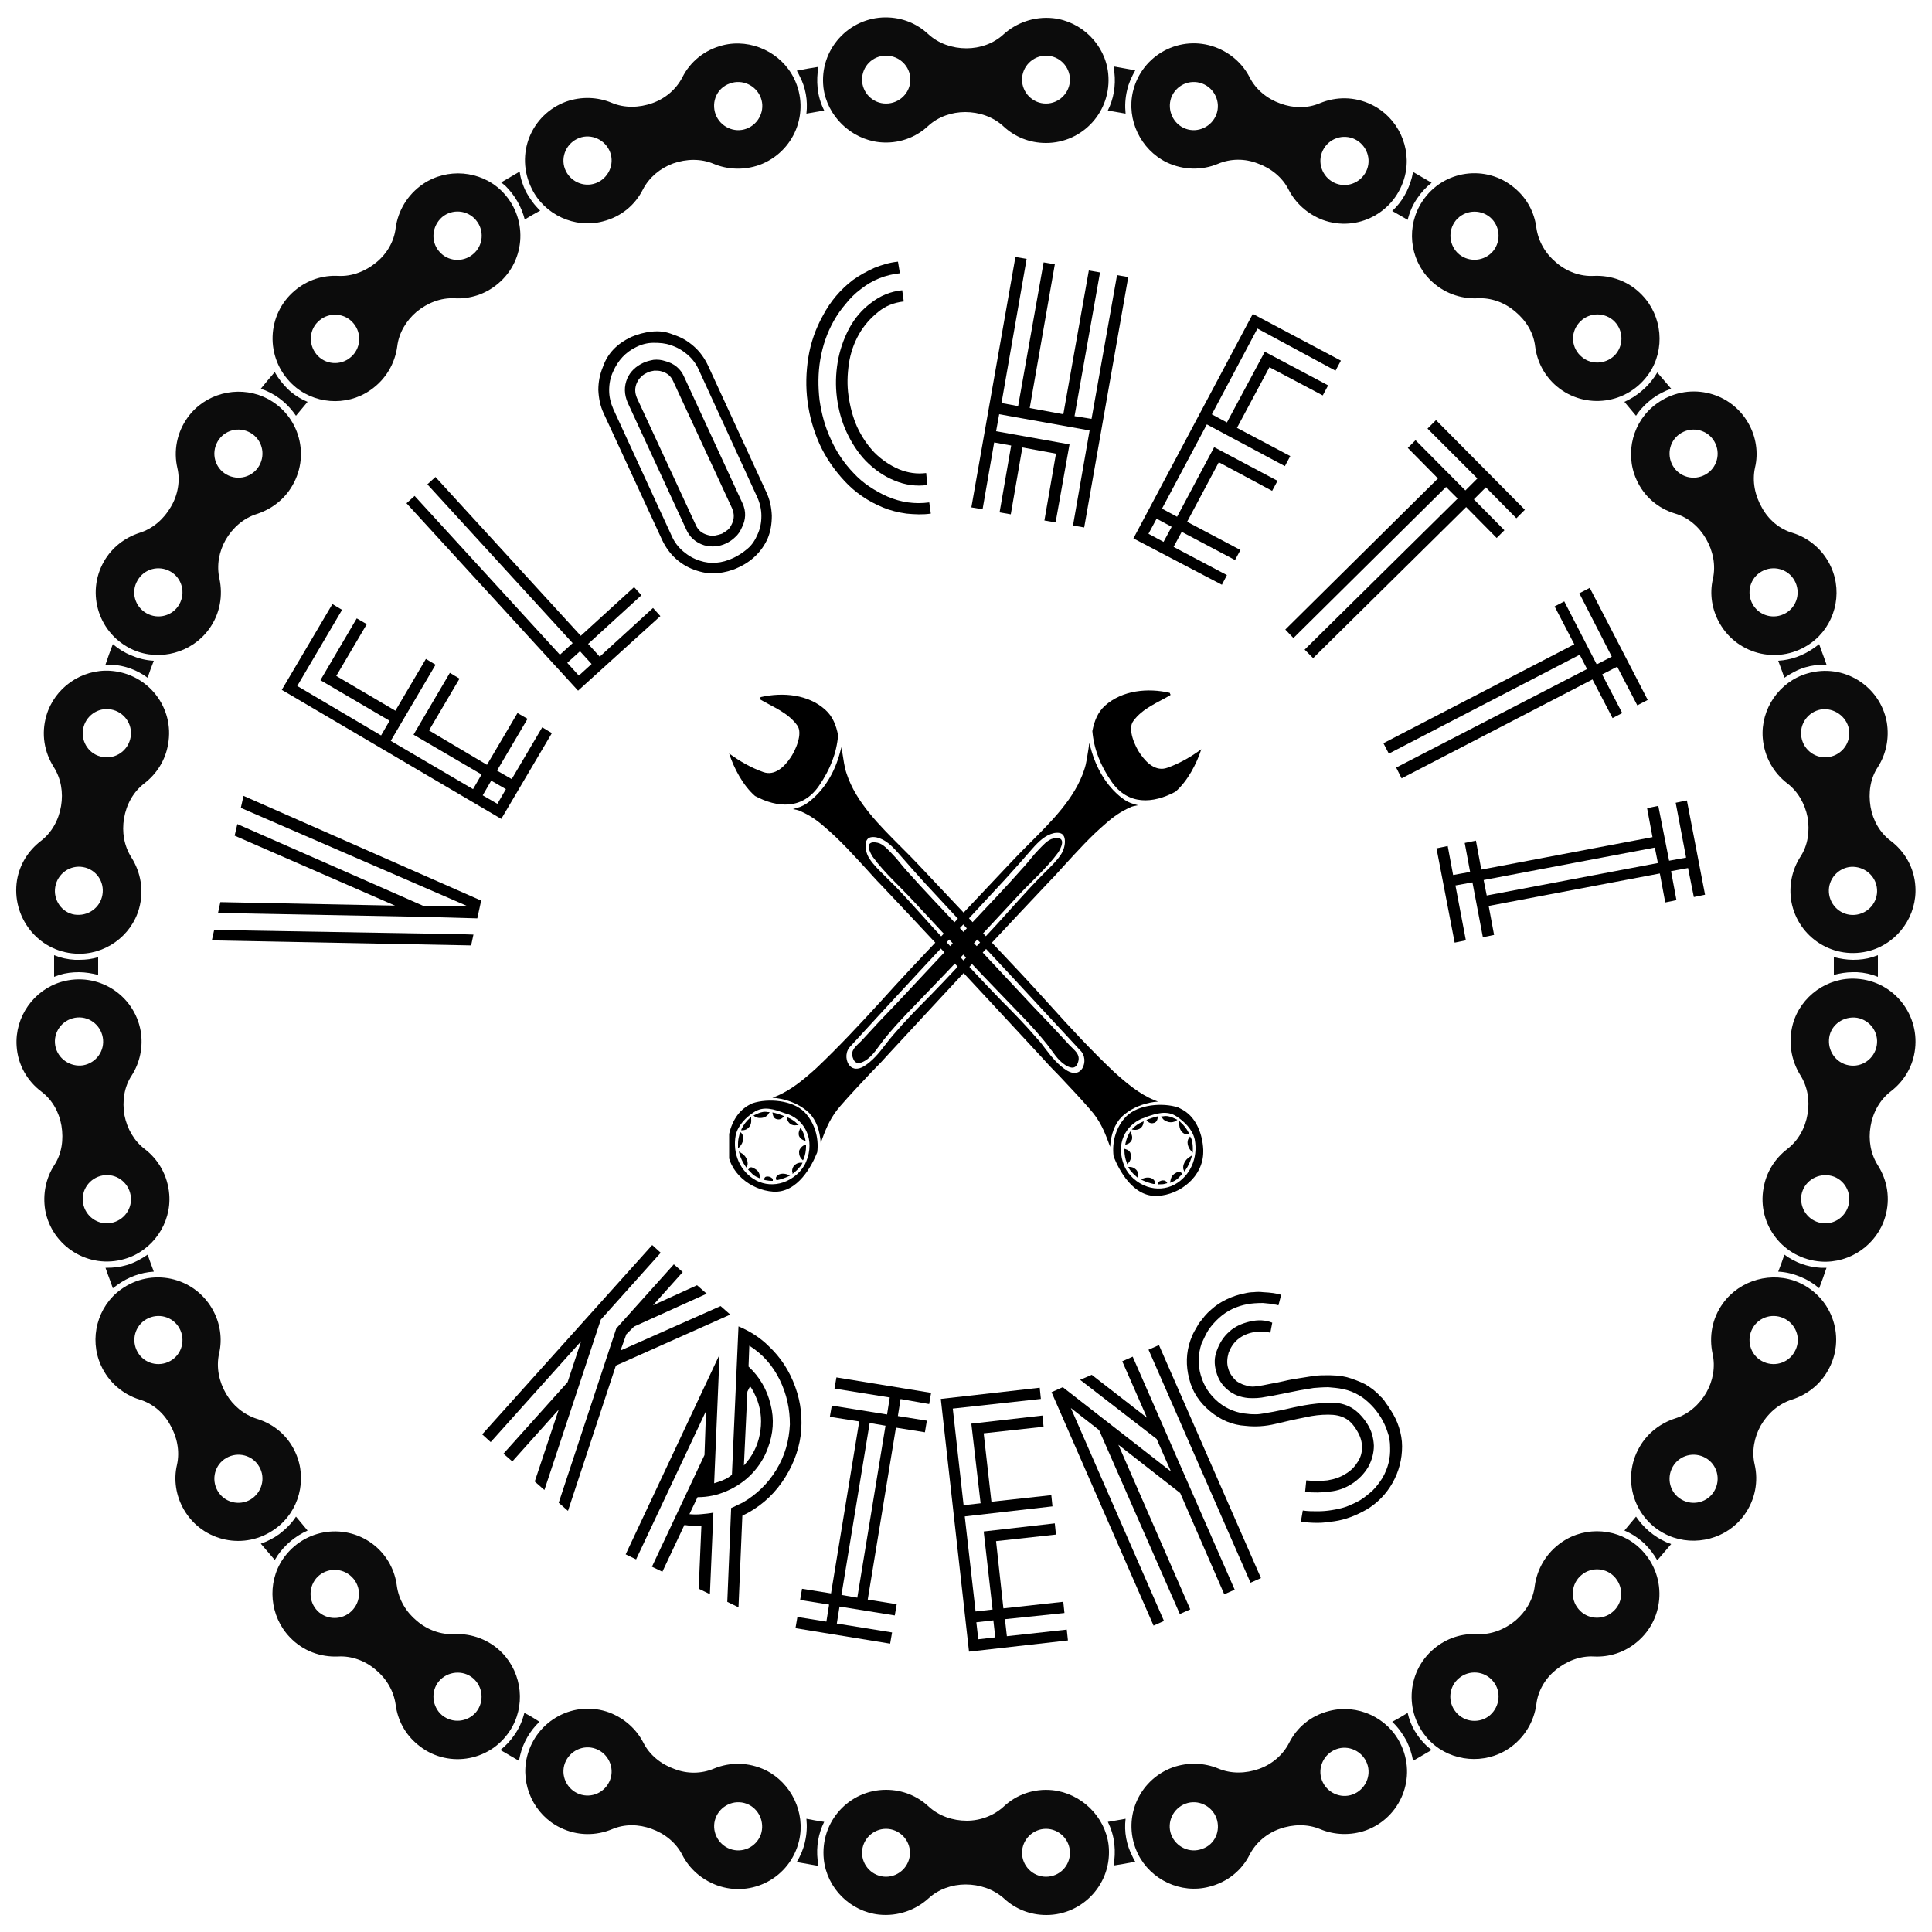 <?xml version="1.0" encoding="utf-8"?>
<!-- Generator: Adobe Illustrator 29.8.3, SVG Export Plug-In . SVG Version: 9.03 Build 0)  -->
<svg version="1.0" id="Ebene_1" xmlns="http://www.w3.org/2000/svg" xmlns:xlink="http://www.w3.org/1999/xlink" x="0px" y="0px"
	 viewBox="0 0 500 500" style="enable-background:new 0 0 500 500;" xml:space="preserve">
<style type="text/css">
	.st0{clip-path:url(#SVGID_00000030460584537485436480000009779214500002377130_);}
	.st1{clip-path:url(#SVGID_00000152253557649408869070000017484002271462610560_);}
	.st2{clip-path:url(#SVGID_00000025440869998496575280000004572195687806454920_);}
	.st3{clip-path:url(#SVGID_00000134941508158139516810000001303232459572577929_);}
	.st4{clip-path:url(#SVGID_00000118356329799050224500000013644823307050337450_);}
	.st5{clip-path:url(#SVGID_00000174562653411343104580000016544267295051841201_);}
	.st6{fill:#0C0C0C;}
	.st7{clip-path:url(#SVGID_00000001639595267302344380000001346618453596927886_);}
	.st8{clip-path:url(#SVGID_00000069390392668027811550000003433186577220113303_);}
</style>
<g>
	<path d="M298.8,306.1l-0.2-0.1L298.8,306.1l0.1-0.2l0-0.1c-0.5-1.1-1.9-1.3-3.1-0.8l-0.6,0.2l0.6,0.3c0.9,0.4,1.8,0.7,2.7,0.9
		l0.3,0L298.8,306.1C298.8,306.2,298.8,306.1,298.8,306.1"/>
	<path d="M307.3,293.6l0.5,0l-0.2-0.5c-0.5-1-1.2-1.9-2-2.6l-0.4-0.4l0,0.6C305.1,292.1,305.8,293.5,307.3,293.6"/>
	<path d="M308.2,297.8l0.5,0.5l0-0.7c0-0.2,0-0.3,0-0.5c0-0.7-0.1-1.4-0.3-2.1c0-0.2-0.1-0.3-0.2-0.5l-0.2-0.4l-0.3,0.4
		C307,295.4,307.4,296.9,308.2,297.8"/>
	<path d="M303.9,303.8c-0.7,0.5-0.9,1.2-1,1.8l-0.1,0.5l0.5-0.2c0.8-0.3,1.5-0.8,2-1.4c0.1-0.1,0.3-0.3,0.4-0.4l0.3-0.3l-0.2-0.2
		c0,0,0,0-0.1-0.1c0,0,0,0-0.1-0.1c0-0.1-0.1-0.1-0.3-0.2C304.9,303.1,303.9,303.8,303.9,303.8"/>
	<path d="M301.3,305.5c-0.5-0.1-1.1,0.1-1.5,0.4l-0.1,0.1v0.5h0.3c0.6,0,1.1,0,1.7-0.2l0.4-0.1l-0.2-0.3
		C301.8,305.7,301.6,305.6,301.3,305.5"/>
	<path d="M292.8,295.2c0.2-0.3,0.2-0.6,0.2-0.9c0-0.4-0.2-0.8-0.3-1.1l-0.2-0.4l-0.2,0.4c-0.5,0.8-0.8,1.7-1,2.6l-0.1,0.5l0.5-0.2
		C292.1,296,292.5,295.7,292.8,295.2"/>
	<path d="M291.3,297.4l-0.3-0.1l0,0.3c0,0,0,0,0,0.1c0,1.1,0.2,2.2,0.6,3.2l0.1,0.4l0.3-0.3c0.5-0.5,0.7-1.1,0.7-1.8
		c0-0.2,0-0.4-0.1-0.6C292.5,298,292,297.6,291.3,297.4"/>
	<path d="M294.6,304.2c0-0.6-0.2-1.2-0.7-1.6c-0.4-0.4-1-0.6-1.5-0.6l-0.4,0l0.2,0.4c0.1,0.2,0.3,0.5,0.5,0.7c0.4,0.5,0.9,1,1.5,1.5
		l0.4,0.3l0-0.5C294.6,304.3,294.6,304.3,294.6,304.2"/>
	<path d="M306.3,302.7l0.2,0.5l0.3-0.4c0.7-1,1.2-2.1,1.5-3.1l0.2-0.7l-0.6,0.4C306.8,300,305.9,301.6,306.3,302.7"/>
	<path d="M279.9,272.2c1.2,1.6,0.8,3.7-0.1,4.7c-0.9,1-2.2,1-3.6,0.2c-2.3-1.4-4-3.5-5.6-5.6c-0.7-0.9-1.3-1.8-2.1-2.6
		c-2.9-3.4-6-6.6-9.1-9.7l-0.2-0.2c-5.1-5.2-10.1-10.7-15-16c-1.8-1.9-3.6-3.9-5.3-5.8c-0.9-1-1.9-2.1-2.8-3.1
		c-2-2.2-4.1-4.5-6.3-6.6c-0.3-0.3-0.5-0.5-0.8-0.8c-1.4-1.4-2.9-2.8-4-4.5c-0.6-0.9-1-2.2-1-3.3c0-0.6,0.1-1.2,0.4-1.6
		c0.4-0.6,1.2-0.8,2.4-0.6c2.3,0.5,4,2.2,5.6,4l0.7,0.8c2.1,2.4,4.2,4.8,6.4,7.2c7.1,7.7,14.4,15.5,21.4,23
		C267.1,258.4,273.5,265.3,279.9,272.2L279.9,272.2C279.9,272.2,279.9,272.2,279.9,272.2z M209.5,207.4c-1,0.8-2.1,1.4-3.3,1.7
		l-1,0.3l1,0.2c0.4,0.1,0.8,0.2,1.1,0.4c2.1,0.9,4.2,2.3,6.2,4.1c3.9,3.3,7.4,7.2,10.8,10.9c1.2,1.3,2.4,2.7,3.7,4
		c5,5.3,10.1,10.7,15.5,16.5c8.3,8.9,17.1,18.4,25.8,27.8c1.6,1.8,3.3,3.6,5,5.3c2.6,2.8,5.3,5.6,7.8,8.5c2.5,2.8,3.7,5.6,4.8,8.6
		l0.4,1.1l0.1-1.1c0.4-3.2,1.6-5.7,3.6-7.3c2.1-1.7,4.8-2.8,7.6-3.2l1.1-0.1l-1-0.4c-3.9-1.6-7.3-4.5-10.4-7.3
		c-5.8-5.5-11.3-11.4-16.5-17.2c-2.5-2.8-5.1-5.6-7.7-8.4c-8.8-9.3-17.5-18.6-26.3-27.9c-1.4-1.5-2.8-2.9-4.4-4.5
		c-5.8-5.8-11.9-11.8-14.3-19.2c-0.6-1.7-0.8-3.7-1.1-5.4l-0.2-1.5l-0.4,1.4C216,200,213.3,204.4,209.5,207.4"/>
	<g>
		<defs>
			<rect id="SVGID_1_" x="288" y="285" width="23.4" height="24.9"/>
		</defs>
		<clipPath id="SVGID_00000147180569174801964620000001051969268550408599_">
			<use xlink:href="#SVGID_1_"  style="overflow:visible;"/>
		</clipPath>
		<g style="clip-path:url(#SVGID_00000147180569174801964620000001051969268550408599_);">
			<path d="M304.6,289c1.8,1.2,4,3.2,4.6,5.9c0.9,4.8-1.2,9.5-5.3,11.7c-2.1,1.1-4.6,1.3-7,0.5c-2.6-0.9-4.9-2.9-5.9-5.3
				c-0.6-1.4-0.9-2.8-0.9-4.2c0-1.2,0.2-2.4,0.7-3.5c0.9-2.1,2.6-3.7,4.7-4.6c0.3-0.1,0.7-0.2,1-0.4
				C299.2,288.2,302,287.2,304.6,289z M288.2,299.3L288.2,299.3c1.3,3.3,5,10.6,11.4,10.2c5.8-0.3,11.8-5,11.8-11.4
				c0-0.2,0-0.4,0-0.6c-0.2-4.1-1.8-7.7-4.3-9.6c-0.6-0.5-1.4-0.9-2.2-1.3c-4-1.3-10.3-0.8-13.4,2.3
				C288.9,291.5,287.7,295.4,288.2,299.3"/>
		</g>
	</g>
	<path d="M276.8,270.5c-3.1-3.4-6.2-6.7-9.4-10c-6.3-6.7-12.5-13.4-18.8-20.1c-4.6-5-9.4-9.9-13.9-15c-1.3-1.4-2.4-3-3.8-4.4
		c-1-1-2.3-2.6-3.8-2.9c-3.9-0.8-1.7,3-1.2,3.7c3,4.1,7.1,7.7,10.5,11.4c4.9,5.3,9.8,10.5,14.7,15.8c4.5,4.8,9.1,9.5,13.6,14.2
		c2.2,2.3,4.3,4.6,6.3,7.1c1.5,1.9,2.7,4.1,4.8,5.4c1.5,0.9,2.7,0.9,3.2-0.8C279.7,272.8,278,271.8,276.8,270.5"/>
	<path d="M295.9,290.7l0.1-0.5l-0.5,0.2c-0.9,0.4-1.6,0.9-2.2,1.5l-0.4,0.4l0.6,0.1C294.8,292.5,295.7,291.8,295.9,290.7"/>
	<g>
		<defs>
			<rect id="SVGID_00000067237167191030862460000012195533999730618242_" x="188.7" y="179" width="29.2" height="29.6"/>
		</defs>
		<clipPath id="SVGID_00000026852316797863371460000006554297880463058312_">
			<use xlink:href="#SVGID_00000067237167191030862460000012195533999730618242_"  style="overflow:visible;"/>
		</clipPath>
		<g style="clip-path:url(#SVGID_00000026852316797863371460000006554297880463058312_);">
			<path d="M196.9,180.4C196.9,180.4,196.9,180.4,196.9,180.4c-0.1,0.1-0.1,0.1-0.1,0.2c0,0.1-0.1,0.1-0.1,0.2c0,0,0,0,0,0.1
				c0,0,0,0,0,0.1c3.4,2,7.2,3.4,9.6,6.7c1.6,2.1-0.5,6.7-1.8,8.5c-1.5,2.2-4,4.7-7,3.6c-3.1-1.1-6.1-2.8-8.8-4.8
				c1.2,3.7,3.5,8.2,6.7,11c5.8,3.1,12.3,3.6,16.6-2.7c2.8-4.1,4.5-8.3,4.9-13c-0.5-2.6-1.4-4.9-3.3-6.6
				C209.2,179.7,202.6,179.1,196.9,180.4"/>
		</g>
	</g>
	<path d="M302.5,290.4c0.7,0.1,1.3,0,1.8-0.3l0.4-0.3l-0.4-0.2c-0.6-0.3-1.3-0.6-1.9-0.7c-0.4-0.1-0.9-0.1-1.4,0l-0.5,0l0.3,0.4
		C301,289.8,301.7,290.2,302.5,290.4"/>
	<path d="M296.7,289.9l0.3,0.3c0.5,0.5,1.1,0.6,1.7,0.4c0.6-0.2,0.8-0.7,0.9-1.2l0.1-0.5l-0.5,0.1c-0.7,0.2-1.4,0.4-2.2,0.7
		L296.7,289.9"/>
	<g>
		<defs>
			<rect id="SVGID_00000034084234776329607300000009295678196054304162_" x="188.7" y="177.9" width="122.7" height="130.9"/>
		</defs>
		<clipPath id="SVGID_00000160873829007202144130000016430034870338497695_">
			<use xlink:href="#SVGID_00000034084234776329607300000009295678196054304162_"  style="overflow:visible;"/>
		</clipPath>
		<g style="clip-path:url(#SVGID_00000160873829007202144130000016430034870338497695_);">
			<g transform="matrix(1, 0, 0, 1, 148, 141)">
				<g>
					<defs>
						<rect id="SVGID_00000072256197131555546250000012439957720670709136_" x="40.3" y="36.4" width="123.1" height="132.4"/>
					</defs>
					<clipPath id="SVGID_00000093144036770168931700000007343553233439385274_">
						<use xlink:href="#SVGID_00000072256197131555546250000012439957720670709136_"  style="overflow:visible;"/>
					</clipPath>
					<g style="clip-path:url(#SVGID_00000093144036770168931700000007343553233439385274_);">
						<path d="M52.9,164.1l0.2-0.1L52.9,164.1l-0.1-0.2l0-0.1c0.4-1.1,1.9-1.3,3.1-0.8l0.6,0.2l-0.6,0.3c-0.9,0.4-1.8,0.7-2.7,0.9
							l-0.3,0L52.9,164.1C52.9,164.1,52.9,164,52.9,164.1"/>
						<path d="M44.3,151.5l-0.5,0l0.2-0.5c0.5-1,1.2-1.9,2-2.6l0.4-0.4l0,0.6C46.6,150,45.8,151.4,44.3,151.5"/>
						<path d="M43.5,155.7l-0.5,0.5l0-0.7c0-0.2,0-0.3,0-0.5c0-0.7,0.1-1.4,0.3-2.1c0-0.2,0.1-0.3,0.2-0.5l0.2-0.4l0.3,0.4
							C44.7,153.3,44.3,154.8,43.5,155.7"/>
						<path d="M47.7,161.7c0.7,0.5,0.9,1.2,1,1.8l0.1,0.5l-0.5-0.2c-0.8-0.3-1.5-0.8-2-1.4c-0.1-0.1-0.3-0.3-0.4-0.4l-0.3-0.3
							l0.2-0.2c0,0,0,0,0.1-0.1c0,0,0,0,0.1-0.1c0-0.1,0.1-0.1,0.3-0.2C46.7,161,47.7,161.7,47.7,161.7"/>
						<path d="M50.4,163.5c0.5-0.1,1.1,0.1,1.5,0.5l0.1,0.1v0.5h-0.3c-0.6,0-1.1-0.1-1.7-0.2l-0.4-0.1l0.2-0.3
							C49.9,163.7,50.1,163.5,50.4,163.5"/>
						<path d="M58.9,153.2c-0.2-0.3-0.2-0.6-0.2-0.9c0-0.4,0.2-0.8,0.3-1.1l0.2-0.4l0.2,0.4c0.5,0.8,0.8,1.7,1,2.6l0.1,0.5l-0.5-0.2
							C59.5,153.9,59.1,153.6,58.9,153.2"/>
						<path d="M60.3,155.3l0.3-0.1v0.4c0,0,0,0,0,0.1c0,1.1-0.2,2.2-0.6,3.2l-0.2,0.4l-0.3-0.3c-0.5-0.5-0.7-1.1-0.7-1.8
							c0-0.2,0-0.4,0.1-0.6C59.2,156,59.7,155.5,60.3,155.3"/>
						<path d="M57,162.1c0-0.6,0.2-1.2,0.7-1.6c0.4-0.4,1-0.6,1.5-0.6l0.5,0l-0.2,0.4c-0.1,0.2-0.3,0.5-0.5,0.7
							c-0.4,0.5-0.9,1-1.5,1.5l-0.4,0.3l0-0.5C57.1,162.3,57,162.2,57,162.1"/>
						<path d="M45.4,160.7l-0.2,0.5l-0.3-0.4c-0.7-1-1.2-2.1-1.5-3.1l-0.2-0.7l0.6,0.4C44.9,157.9,45.8,159.5,45.4,160.7"/>
						<path d="M71.8,130.1c-1.2,1.6-0.8,3.7,0.1,4.7c0.9,1,2.2,1,3.6,0.2c2.3-1.4,4-3.5,5.6-5.6c0.7-0.9,1.3-1.7,2.1-2.6
							c2.9-3.4,6-6.6,9.1-9.7l0.2-0.2c5.1-5.2,10.1-10.7,15-16c1.8-1.9,3.6-3.9,5.3-5.8c0.9-1,1.9-2.1,2.8-3.1
							c2-2.2,4.1-4.5,6.2-6.6c0.3-0.3,0.5-0.5,0.8-0.8c1.4-1.4,2.9-2.8,4-4.5c0.6-0.9,1-2.2,1-3.3c0-0.6-0.1-1.2-0.4-1.6
							c-0.4-0.6-1.2-0.8-2.4-0.6c-2.3,0.5-4,2.2-5.6,4l-0.7,0.8c-2.1,2.4-4.2,4.8-6.4,7.2c-7.1,7.7-14.4,15.5-21.4,23
							C84.5,116.3,78.1,123.2,71.8,130.1L71.8,130.1C71.8,130.1,71.8,130.1,71.8,130.1z M142.2,65.4c1,0.8,2.1,1.4,3.3,1.7l1,0.3
							l-1,0.2c-0.4,0.1-0.8,0.2-1.1,0.4c-2.1,0.9-4.2,2.3-6.2,4.1c-3.9,3.3-7.4,7.2-10.8,10.9c-1.2,1.3-2.4,2.7-3.7,4
							c-5,5.3-10.1,10.7-15.5,16.5c-8.3,8.9-17.1,18.4-25.8,27.8c-1.6,1.8-3.3,3.6-5,5.3c-2.6,2.8-5.3,5.6-7.8,8.5
							c-2.5,2.8-3.7,5.6-4.8,8.6l-0.4,1.1l-0.1-1.1c-0.4-3.2-1.6-5.7-3.6-7.3c-2.1-1.7-4.8-2.8-7.7-3.2l-1.1-0.1l1-0.4
							c3.9-1.6,7.3-4.5,10.4-7.3c5.8-5.5,11.3-11.4,16.6-17.2c2.5-2.8,5.1-5.6,7.7-8.4c8.8-9.3,17.5-18.6,26.3-27.9
							c1.4-1.5,2.8-2.9,4.4-4.5c5.8-5.8,11.9-11.8,14.3-19.2c0.6-1.7,0.8-3.7,1.1-5.4l0.2-1.5l0.4,1.4
							C135.7,57.9,138.4,62.4,142.2,65.4"/>
						<g>
							<defs>
								<rect id="SVGID_00000109726537571933346290000006333249344945025980_" x="40.7" y="142.4" width="22.9" height="25.4"/>
							</defs>
							<clipPath id="SVGID_00000021111394399253109020000010809009179700771484_">
								<use xlink:href="#SVGID_00000109726537571933346290000006333249344945025980_"  style="overflow:visible;"/>
							</clipPath>
							<g style="clip-path:url(#SVGID_00000021111394399253109020000010809009179700771484_);">
								<path d="M47,146.9c-1.8,1.2-4,3.2-4.6,5.9c-0.9,4.8,1.2,9.5,5.3,11.7c2.1,1.1,4.6,1.3,7,0.5c2.6-0.9,4.9-2.9,5.9-5.3
									c0.6-1.4,0.9-2.8,0.9-4.2c0-1.2-0.2-2.4-0.7-3.5c-0.9-2.1-2.5-3.7-4.7-4.6c-0.3-0.1-0.7-0.2-1-0.3
									C52.4,146.1,49.6,145.1,47,146.9z M63.5,157.2L63.5,157.2c-1.3,3.3-5,10.6-11.4,10.2c-5.8-0.4-11.8-5-11.8-11.4
									c0-0.2,0-0.4,0-0.6c0.2-4.1,1.8-7.7,4.3-9.6c0.6-0.5,1.3-0.9,2.2-1.3c4-1.3,10.3-0.8,13.4,2.3
									C62.7,149.4,64,153.3,63.5,157.2"/>
							</g>
						</g>
						<path d="M74.9,128.4c3.1-3.4,6.2-6.7,9.4-10c6.3-6.7,12.5-13.4,18.8-20.1c4.7-5,9.4-9.9,13.9-15c1.3-1.4,2.4-3,3.8-4.4
							c1-1,2.3-2.6,3.8-2.9c3.9-0.8,1.7,3,1.2,3.7c-3,4.1-7.1,7.6-10.5,11.3c-4.9,5.3-9.8,10.5-14.7,15.8
							c-4.5,4.8-9.1,9.5-13.6,14.2c-2.2,2.3-4.3,4.6-6.3,7.1c-1.5,1.9-2.7,4.1-4.8,5.4c-1.5,0.9-2.7,0.9-3.2-0.8
							C72,130.8,73.6,129.7,74.9,128.4"/>
						<path d="M55.7,148.6l-0.1-0.5l0.5,0.2c0.9,0.4,1.6,0.9,2.2,1.5l0.4,0.4l-0.6,0C56.9,150.4,56,149.7,55.7,148.6"/>
						<g>
							<defs>
								<rect id="SVGID_00000059286371450703842390000006088359143967100315_" x="133.8" y="36.9" width="29.2" height="30.7"/>
							</defs>
							<clipPath id="SVGID_00000035498453360827520080000014133876490271473329_">
								<use xlink:href="#SVGID_00000059286371450703842390000006088359143967100315_"  style="overflow:visible;"/>
							</clipPath>
							<g style="clip-path:url(#SVGID_00000035498453360827520080000014133876490271473329_);">
								<path d="M154.7,38.3C154.7,38.3,154.7,38.3,154.7,38.3c0.1,0.1,0.1,0.1,0.1,0.2c0,0.1,0.1,0.1,0.1,0.2c0,0,0,0,0,0.1
									c0,0,0,0,0,0.1c-3.4,2-7.2,3.4-9.6,6.7c-1.6,2.1,0.5,6.7,1.8,8.5c1.5,2.2,4,4.7,7,3.6c3.1-1.1,6.1-2.8,8.8-4.8
									c-1.2,3.7-3.5,8.2-6.7,11c-5.8,3.1-12.3,3.6-16.6-2.7c-2.8-4.1-4.5-8.3-4.9-13c0.5-2.6,1.4-4.9,3.3-6.6
									C142.5,37.6,149.1,37,154.7,38.3"/>
							</g>
						</g>
						<path d="M49.2,148.3c-0.7,0.1-1.3,0-1.8-0.3l-0.4-0.3l0.4-0.2c0.6-0.3,1.3-0.6,1.9-0.7c0.4-0.1,0.9-0.1,1.4,0l0.5,0l-0.3,0.4
							C50.7,147.7,50,148.2,49.2,148.3"/>
						<path d="M54.9,147.9l-0.3,0.3c-0.5,0.5-1.1,0.6-1.7,0.4c-0.6-0.2-0.8-0.7-0.9-1.2l-0.1-0.5l0.5,0.1c0.7,0.2,1.4,0.4,2.2,0.7
							L54.9,147.9"/>
					</g>
				</g>
			</g>
		</g>
	</g>
	<g>
		<g transform="translate(104.125, 189.973)">
			<g>
				<path d="M-48.7,50.7l64.1,1.1l3,0.1l-0.6,2.8l-67.1-1.3L-48.7,50.7z M-41.8,19.1l0.7-3.1l61.5,27.1l-1,4.6l-6.9-0.2l-7.5-0.2
					l-52.7-1l0.6-2.8l45.2,0.9l-41.5-18.1l0.7-3L5.5,44.5L17,44.6L-41.8,19.1z"/>
			</g>
		</g>
	</g>
	<g>
		<g transform="translate(110.425, 163.132)">
			<g>
				<path d="M-33.5,14.4l21.7,12.8l2.2-3.8l-17.9-10.5l9.4-16l2.6,1.5l-7.9,13.4l15.3,9l7.9-13.4l2.5,1.5L-9.3,28.6L12,41.1l2.2-3.8
					L-3.4,27l9.4-16l2.5,1.5L0.6,25.9l15,8.9l7.9-13.4l2.6,1.5l-7.9,13.4l3.8,2.2l7.9-13.4l2.5,1.5L19.3,48.8l-56.8-33.4l13.1-22.2
					l2.5,1.5L-33.5,14.4z M20.5,41.1l-3.8-2.2l-2.2,3.8l3.8,2.2L20.5,41.1z"/>
			</g>
		</g>
	</g>
	<g>
		<g transform="translate(123.202, 141.842)">
			<g>
				<path d="M29,24.8l3,3.3l13.8-12.6l1.9,2.1L26.4,36.9L-18-11.6l2.1-1.9l37.6,41.1l3.3-3l-37.6-41.1l2.1-1.9l37.6,41.1l13.8-12.6
					l1.9,2.1L29,24.8z M26.9,26.7l-3.3,3l3,3.3l3.3-3L26.9,26.7z"/>
			</g>
		</g>
	</g>
	<g>
		<g transform="translate(141.048, 125.419)">
			<g>
				<path d="M33.2-38.8c2,0.6,3.7,1.6,5.3,3c1.6,1.4,2.8,3.1,3.7,5L57.3,2c0.9,1.9,1.3,3.9,1.4,6c0,2.1-0.3,4.1-1.1,6
					c-1.5,3.3-4.1,5.9-7.7,7.5c-1.7,0.8-3.4,1.2-5.1,1.4c-1.8,0.2-3.5,0-5.4-0.6c-2-0.6-3.8-1.6-5.4-3c-1.6-1.4-2.8-3.1-3.7-5
					L15.2-18.4c-0.9-1.9-1.3-3.9-1.4-6.1c0-2.1,0.4-4.1,1.2-6c1.2-3.5,3.7-6,7.3-7.7c1.6-0.7,3.4-1.2,5.3-1.4
					C29.6-39.8,31.4-39.6,33.2-38.8z M39.8-29.7c-0.7-1.6-1.7-2.9-3-4c-1.3-1.1-2.7-1.9-4.3-2.4c-1.4-0.5-2.8-0.6-4.4-0.6
					c-1.6,0-3.1,0.4-4.5,1.1c-2.7,1.3-4.7,3.4-6,6.4c-0.7,1.5-1,3.1-1,4.8c0,1.7,0.4,3.3,1.1,4.9l15.1,32.8c0.7,1.6,1.7,2.9,3,4
					c1.3,1.1,2.7,1.9,4.3,2.4c2.7,0.9,5.6,0.7,8.6-0.7c1.3-0.6,2.5-1.4,3.7-2.4c1.2-1,2-2.3,2.6-3.7c0.7-1.5,1-3.1,1-4.8
					c0-1.7-0.4-3.4-1.1-4.9L39.8-29.7z M31-32c2.4,0.6,4.1,2,5,4.1L51.1,4.8c1,2.1,0.9,4.3-0.2,6.4c-0.4,0.9-0.9,1.7-1.7,2.4
					c-0.7,0.7-1.5,1.2-2.3,1.6c-1.9,0.9-3.8,1-5.7,0.5c-2.2-0.7-3.8-2.1-4.7-4.2L21.4-21.2c-0.9-2.1-1-4.2-0.1-6.3
					c0.8-1.8,2.2-3.1,4.1-4c0.8-0.4,1.7-0.6,2.7-0.8C29.1-32.4,30.1-32.3,31-32z M33.2-26.7c-0.6-1.4-1.6-2.2-3-2.6
					c-0.6-0.2-1.3-0.2-1.9-0.2c-0.6,0.1-1.2,0.2-1.8,0.5c-0.6,0.3-1.2,0.6-1.6,1.1c-0.5,0.4-0.8,0.9-1.1,1.5c-0.6,1.3-0.6,2.6,0,4
					L39,10.4c0.6,1.4,1.6,2.2,3,2.6c0.6,0.2,1.3,0.3,1.9,0.2c0.6-0.1,1.3-0.3,1.9-0.5c0.5-0.3,1-0.6,1.5-1c0.5-0.4,0.8-1,1.1-1.6
					c0.6-1.3,0.6-2.6,0-4L33.2-26.7z"/>
			</g>
		</g>
	</g>
	<g>
		<g transform="translate(165.994, 114.519)">
			<g>
				<path d="M66.9-43.8c-3.7,0.4-7.1,1.7-10.1,4.1c-1.5,1.1-2.8,2.4-3.9,3.8c-1.2,1.4-2.2,2.8-3.1,4.4c-1.8,3.2-2.9,6.5-3.5,10
					c-0.6,3.5-0.6,7-0.2,10.5c0.5,3.5,1.4,6.9,2.9,10.1c1.4,3.2,3.4,6.2,5.9,8.8c1.2,1.3,2.6,2.5,4.1,3.5c1.5,1,3.1,1.9,4.7,2.6
					c3.5,1.5,7.1,2,10.8,1.5l0.4,2.9c-2.1,0.3-4.2,0.2-6.3,0c-2.1-0.3-4.2-0.8-6.1-1.6c-3.9-1.6-7.2-3.9-9.9-6.8
					c-2.7-2.9-4.9-6.1-6.5-9.6c-1.6-3.6-2.6-7.2-3.1-11c-0.5-3.8-0.4-7.6,0.2-11.4c0.6-3.8,1.9-7.5,3.8-10.9
					c1.9-3.6,4.5-6.7,7.8-9.2c1.7-1.2,3.5-2.2,5.5-3.1c2-0.8,4-1.4,6.1-1.6L66.9-43.8z M67.9-36.5c-2.6,0.3-4.8,1.2-6.6,2.7
					c-2,1.6-3.7,3.5-5,5.8c-1.3,2.3-2.2,4.9-2.6,7.6c-0.4,2.8-0.5,5.5-0.1,8.3c0.4,2.8,1.1,5.5,2.2,8c1.2,2.6,2.7,4.8,4.5,6.7
					c1.9,1.9,4,3.3,6.3,4.3c2.4,1,4.8,1.3,7.1,1L74,11c-2.9,0.4-5.8,0-8.6-1.2c-2.7-1.1-5.1-2.8-7.3-5c-2.1-2.2-3.7-4.7-5-7.5
					c-1.3-2.8-2.1-5.8-2.5-8.9c-0.4-3.1-0.3-6.2,0.2-9.2c0.5-3,1.5-5.9,2.9-8.6c1.5-2.8,3.4-5,5.7-6.7c2.4-1.9,5.1-3,8.1-3.3
					L67.9-36.5z"/>
			</g>
		</g>
	</g>
	<g>
		<g transform="translate(188.488, 111.403)">
			<g>
				<path d="M103.5-39.7L92.1,25.1l-2.9-0.5L93.5,0L70.1-4.2l-0.8,4.4l19,3.4l-3.6,20.2l-2.9-0.5l3-17.3l-8.7-1.6l-3,17.3l-2.9-0.5
					l3-17.3l-4.4-0.8l-3,17.3l-2.9-0.5l11.4-64.8l2.9,0.5L70.7-7.1L75-6.3l6.6-37.2l2.9,0.5L78-5.8l8.7,1.6l6.6-37.2l2.9,0.5
					L89.6-3.7L94-3l6.6-37.2L103.5-39.7z"/>
			</g>
		</g>
	</g>
	<g>
		<g transform="translate(215.425, 116.534)">
			<g>
				<path d="M110-31.5L98.2-9.3l3.9,2.1l9.8-18.3l16.4,8.7l-1.4,2.6l-13.8-7.3l-8.4,15.7l13.8,7.3l-1.4,2.6L96.9-6.7L85.3,15.1
					l3.9,2.1l9.6-18l16.4,8.7l-1.4,2.6L100,3.1l-8.2,15.4l13.8,7.3l-1.4,2.6l-13.8-7.3L88.3,25l13.8,7.3l-1.3,2.5L77.9,22.8
					l30.9-58.1l22.8,12.1l-1.4,2.6L110-31.5z M85.7,23.7l2.1-3.9l-3.9-2.1l-2.1,3.9L85.7,23.7z"/>
			</g>
		</g>
	</g>
	<g>
		<g transform="translate(237.237, 128.324)">
			<g>
				<path d="M132.2-17.4l2.2-2.2l23,23.2l-2.2,2.2l-7.9-8l-3.1,3.1l7.9,8l-2,2l-7.9-8L102.6,42l-2.2-2.2L140,0.7l-3-3L97.5,36.8
					l-2.1-2.2l39.5-39.1l-7.8-7.9l2-2l12.9,13l3.1-3.1L132.2-17.4z"/>
			</g>
		</g>
	</g>
	<g>
		<g transform="translate(254.729, 146.241)">
			<g>
				<path d="M154,7.3l2.7-1.4l15,29l-2.7,1.4l-5.2-10l-3.9,2l5.2,10l-2.5,1.3l-5.2-10L108,55.2l-1.4-2.8L156,26.9l-1.9-3.7
					l-49.4,25.6l-1.4-2.7l49.4-25.6l-5.1-9.8l2.5-1.3l8.4,16.3l3.9-2L154,7.3z"/>
			</g>
		</g>
	</g>
	<g>
		<g transform="translate(265.965, 168.755)">
			<g>
				<path d="M170.9,55.9l-4.4,0.8l1.4,7.5l-2.9,0.6l-1.4-7.5l-44.3,8.4l1.4,7.5l-2.9,0.6l-2.7-14.2l-4.4,0.8l2.7,14.2l-2.9,0.6
					l-4.7-24.4l2.9-0.6l1.4,7.5l4.4-0.8l-1.4-7.5l2.9-0.6l1.4,7.5l44.3-8.4l-1.4-7.5l2.9-0.6L166,54l4.4-0.8l-2.7-14.2l2.9-0.6
					l4.7,24.4l-2.9,0.6L170.9,55.9z M163.1,54.6l-0.8-4L118,59l0.8,4L163.1,54.6z"/>
			</g>
		</g>
	</g>
	<g>
		<g transform="translate(107.291, 265.313)">
			<g>
				<path d="M48.2,76.2l-14.6,44.1l-2.5-2.2l6.2-18.6l-12,13.4l-2.3-2l16.6-18.5l3.5-10.6l-23.4,26.1l-2.2-2l44-49l2.2,2L48.2,76.2z
					 M52.1,88.1l-12.4,37.6l-2.4-2.1l14.9-45.1l14.9-16.6l2.3,2l-7.7,8.6l11.4-5.2l2.5,2.2l-18.8,8.5L54.8,80l-1.5,4.2l25.9-11.5
					l2.5,2.2L52.1,88.1z"/>
			</g>
		</g>
	</g>
	<g>
		<g transform="translate(131.121, 285.363)">
			<g>
				<path d="M58.1,104.9c0.5-0.2,1-0.4,1.5-0.7c0.5-0.2,1-0.5,1.5-0.7c3.6-2.1,6.5-4.9,8.7-8.5c2.2-3.6,3.3-7.5,3.5-11.7
					c0-4-0.8-7.8-2.6-11.5c-1.8-3.7-4.4-6.7-7.9-8.9l-0.2,5.4c2.9,2.7,4.8,6,5.7,9.8c1,3.8,0.7,7.6-0.7,11.3
					c-0.9,2.5-2.3,4.7-4.1,6.6c-1.8,1.9-4,3.4-6.5,4.5c-2.5,1.1-5,1.6-7.6,1.6l-2.1,4.4c1,0.1,2.1,0.1,3.1,0
					c1.1-0.1,2.1-0.2,3.1-0.4l-0.9,21.1l-2.9-1.4l0.7-16.3c-0.7,0-1.5,0-2.2,0c-0.7,0-1.5-0.1-2.2-0.2l-5.7,12.1l-2.7-1.3l13.6-28.9
					l0.4-11.4l-18.1,38.4l-2.7-1.3l24.3-51.7l-1.4,33.3c0.9-0.3,1.7-0.5,2.5-0.9c0.8-0.3,1.5-0.8,2.1-1.3L60,57.9
					c3.1,1.3,5.7,3,7.8,5.1c3.1,2.9,5.4,6.4,6.9,10.6c1.5,4.1,1.9,8.3,1.4,12.5c-0.6,4.4-2.3,8.5-4.9,12.2c-2.6,3.7-6,6.6-10.2,8.6
					l-1,23.7l-2.9-1.4L58.1,104.9z M61.4,93.9c2.1-2.3,3.5-4.9,4.1-8c0.6-3.1,0.4-6-0.6-8.8c-0.6-1.5-1.2-2.8-1.9-3.7l-0.7,1.4
					L61.4,93.9z"/>
			</g>
		</g>
	</g>
	<g>
		<g transform="translate(160.068, 297.672)">
			<g>
				<path d="M73,64.4l-0.7,4.4l7.5,1.2L79.3,73l-7.5-1.2l-7.3,44.5l7.5,1.2l-0.5,2.9l-14.3-2.3l-0.7,4.4l14.3,2.3l-0.5,2.9l-24.5-4
					l0.5-2.9l7.5,1.2l0.7-4.4l-7.5-1.2l0.5-2.9l7.5,1.2l7.3-44.5L54.7,69l0.5-2.9l14.3,2.3l0.7-4.4l-14.3-2.3l0.5-2.9l24.5,4
					l-0.5,2.9L73,64.4z M69.1,71.3L65,70.6l-7.3,44.5l4.1,0.7L69.1,71.3z"/>
			</g>
		</g>
	</g>
	<g>
		<g transform="translate(188.078, 301.443)">
			<g>
				<path d="M58.5,63.1l2.8,25l4.4-0.5L63.3,67l18.4-2.1l0.3,2.9l-15.5,1.7l2,17.7l15.5-1.7l0.3,2.9L61.6,91l2.8,24.6l4.4-0.5
					l-2.3-20.2l18.4-2.1l0.3,2.9l-15.5,1.7l1.9,17.4l15.5-1.7l0.3,2.9L72,117.6l0.5,4.4l15.5-1.7l0.3,2.8L62.7,126l-7.3-65.4
					L81,57.7l0.3,2.9L58.5,63.1z M69.5,122.3l-0.5-4.4l-4.4,0.5l0.5,4.4L69.5,122.3z"/>
			</g>
		</g>
	</g>
	<g>
		<g transform="translate(218.737, 297.104)">
			<g>
				<path d="M71.7,55.2l2.7-1.2l26.4,60.3l-2.7,1.2L86.7,89.3l-16-12.5l18.6,42.6l-2.7,1.2L65.7,73l-7.3-5.7l24.1,55.1l-2.7,1.2
					L53.4,63.2l2.9-1.3l28,21.8l-3.7-8.4L60.8,60l3-1.3l14.3,11.1L71.7,55.2z M81.2,51l26.4,60.3l-2.7,1.2L78.5,52.2L81.2,51z"/>
			</g>
		</g>
	</g>
	<g>
		<g transform="translate(249.261, 282.413)">
			<g>
				<path d="M81.6,55.4c-0.4-0.1-0.7-0.2-1-0.2c-0.3-0.1-0.6-0.1-1-0.2l-2-0.2c-1.6,0-2.9,0.1-4,0.3c-2.7,0.5-5.2,1.6-7.3,3.5
					c-1,0.9-1.9,1.9-2.7,3c-0.4,0.6-0.7,1.2-1,1.8c-0.3,0.6-0.6,1.3-0.9,1.9c-0.9,2.7-1,5.5-0.2,8.2c0.8,2.8,2.3,5.1,4.6,7
					c2.2,1.8,4.8,2.8,7.6,3c0.7,0.1,1.4,0.1,2.1,0.1c0.7,0,1.3-0.1,1.9-0.2c1.8-0.3,3.5-0.6,5.3-1c1.7-0.4,3.5-0.8,5.2-1.1
					c2.2-0.4,4.4-0.6,6.6-0.7c2.2-0.1,4.1,0.4,5.7,1.3c1.5,0.9,2.9,2.3,4.1,4.2c1.1,1.7,1.6,3.6,1.7,5.6c0,1.9-0.5,3.8-1.5,5.6
					c-1.1,1.8-2.5,3.2-4.2,4.3c-1.7,1.1-3.6,1.8-5.7,2c-2.1,0.3-4.2,0.3-6.4,0.1l0.3-3c1.9,0.2,3.7,0.2,5.5,0
					c1.8-0.3,3.3-0.8,4.7-1.7c1.4-0.8,2.4-1.9,3.2-3.2c0.8-1.3,1.1-2.6,1-4c0-1.3-0.5-2.7-1.3-4c-0.9-1.5-1.9-2.6-3.1-3.2
					c-1.1-0.6-2.5-0.9-4.3-0.9c-1.9,0-3.9,0.2-6,0.7c-2.6,0.5-5.2,1.1-7.7,1.7c-2.5,0.6-5.1,0.8-7.7,0.5c-3.4-0.2-6.4-1.5-9.1-3.7
					c-2.8-2.3-4.7-5.1-5.5-8.5c-0.9-3.4-0.8-6.7,0.3-9.9c0.3-0.8,0.6-1.6,1-2.3c0.4-0.7,0.8-1.4,1.2-2.1c0.5-0.6,1-1.3,1.5-1.9
					c0.5-0.6,1.1-1.2,1.7-1.7c1.2-1.1,2.6-2,4.1-2.7c1.5-0.7,3-1.2,4.6-1.5c0.8-0.2,1.6-0.3,2.3-0.3c0.8-0.1,1.6-0.1,2.4,0
					c2,0.1,3.6,0.3,4.7,0.7L81.6,55.4z M79.5,62.5c-1.5-0.4-3-0.4-4.5-0.1c-1.5,0.3-2.8,0.9-3.9,1.8c-1.2,1-1.9,2.2-2.4,3.5
					c-0.4,1.4-0.5,2.8-0.1,4c0.3,1.2,1,2.2,2,3.2c0.5,0.4,1.1,0.7,1.8,1c0.6,0.2,1.3,0.4,1.9,0.5c0.7,0.1,1.4,0,2.1-0.1
					c0.7-0.1,1.8-0.3,3.2-0.6c1.1-0.2,2.3-0.4,3.5-0.7c1.2-0.3,2.4-0.5,3.7-0.7c1.3-0.2,2.5-0.4,3.8-0.6c1.3-0.2,2.7-0.2,4.2-0.2
					c0.7,0,1.5,0.1,2.2,0.1c0.8,0.1,1.5,0.2,2.3,0.4c0.8,0.2,1.6,0.5,2.4,0.8c0.8,0.3,1.5,0.6,2.3,1c0.7,0.4,1.4,0.9,2.1,1.4
					c0.6,0.5,1.3,1.1,1.8,1.7c0.6,0.5,1.1,1.1,1.5,1.8c0.5,0.6,0.9,1.3,1.3,1.9c0.9,1.4,1.6,2.8,2.1,4.4c0.5,1.6,0.8,3.2,0.8,4.9
					c0,3.3-0.8,6.5-2.5,9.5c-1.6,2.8-3.8,5.1-6.6,6.8c-2.8,1.6-5.6,2.7-8.5,3.1c-1.4,0.2-2.8,0.4-4.3,0.4c-1.4,0-2.9-0.1-4.3-0.3
					l0.5-2.9c1.3,0.2,2.6,0.2,3.8,0.2c1.3,0,2.5-0.1,3.7-0.3c1.3-0.2,2.6-0.5,3.8-0.9c1.2-0.5,2.4-1,3.6-1.7
					c1.1-0.7,2.2-1.6,3.2-2.5c1-1,1.8-2.1,2.5-3.2c1.5-2.6,2.1-5.2,2-7.9c0-1.4-0.2-2.8-0.7-4.1c-0.4-1.3-1-2.5-1.7-3.7
					c-0.7-1.1-1.5-2.2-2.5-3.2c-1-1-2-1.9-3.3-2.6c-1.2-0.7-2.5-1.2-3.9-1.5c-1.4-0.3-2.7-0.4-3.9-0.5c-1.3,0-2.6,0.1-3.8,0.2
					c-1.2,0.2-2.4,0.4-3.6,0.6c-1.2,0.2-2.3,0.5-3.5,0.7c-1.2,0.2-2.3,0.5-3.5,0.7l-1.8,0.3c-1.4,0.3-2.9,0.4-4.5,0.3
					c-2.1-0.2-3.9-0.9-5.3-2.1c-1.5-1.2-2.5-2.8-3-4.7c-0.6-2-0.5-3.9,0.2-5.6c0.7-1.9,1.7-3.5,3.2-4.8c1.4-1.3,3.2-2.1,5.3-2.6
					c2.1-0.5,4.1-0.4,5.8,0.3L79.5,62.5z"/>
			</g>
		</g>
	</g>
	<path class="st6" d="M470.8,333.4c0.7-1.8,1.3-3.5,1.9-5.3c-0.1,0-0.2,0-0.3,0c-0.4,0-0.8,0-1.2,0c-3.5-0.2-6.7-1.4-9.4-3.4
		c-0.5,1.5-1,2.9-1.6,4.4c2.1,0.1,4,0.6,5.9,1.4C467.8,331.2,469.4,332.2,470.8,333.4z"/>
	<path class="st6" d="M286.7,28.6c1.5,0.3,3,0.5,4.6,0.8c-0.2-2-0.1-4,0.4-6.1c0.4-1.8,1.2-3.5,2.1-5.1c-1.8-0.3-3.7-0.7-5.6-1
		c0.1,0.5,0.2,1,0.2,1.5C288.8,22.2,288.2,25.6,286.7,28.6z"/>
	<path class="st6" d="M364.3,56.9c0.5-2,1.3-3.9,2.5-5.6c1-1.5,2.3-2.9,3.7-4c-1.6-0.9-3.2-1.9-4.8-2.8c-0.1,0.5-0.2,0.9-0.3,1.4
		c-0.9,3.4-2.6,6.4-5.1,8.7C361.6,55.3,362.9,56.1,364.3,56.9z"/>
	<path class="st6" d="M208.7,29.4c1.5-0.3,3-0.5,4.6-0.8c-0.9-1.8-1.5-3.8-1.7-5.8c-0.2-1.9-0.1-3.7,0.2-5.5c-1.9,0.3-3.7,0.6-5.6,1
		c0.3,0.4,0.5,0.9,0.7,1.3C208.5,22.6,209.1,26,208.7,29.4z"/>
	<path class="st6" d="M135.8,56.8c1.3-0.8,2.7-1.6,4-2.3c-1.5-1.4-2.7-3.1-3.7-4.9c-0.8-1.7-1.4-3.4-1.6-5.2
		c-1.6,0.9-3.2,1.9-4.8,2.8c0.4,0.3,0.7,0.6,1.1,0.9C133.3,50.6,135,53.6,135.8,56.8z"/>
	<path class="st6" d="M29.2,166.7c-0.7,1.8-1.3,3.5-1.9,5.3c0.1,0,0.2,0,0.3,0c0.4,0,0.8,0,1.2,0c3.5,0.2,6.7,1.4,9.4,3.4
		c0.5-1.5,1-2.9,1.6-4.4c-2.1-0.1-4-0.6-5.9-1.4C32.2,168.9,30.6,167.9,29.2,166.7z"/>
	<path class="st6" d="M32.8,327.4c-1.7,0.5-3.4,0.7-5.1,0.7c-0.1,0-0.2,0-0.4,0c0.6,1.8,1.3,3.5,1.9,5.3c0.4-0.3,0.8-0.6,1.2-0.9
		c2.8-2,6-3.2,9.4-3.4c-0.5-1.4-1.1-2.9-1.6-4.4C36.6,325.8,34.8,326.8,32.8,327.4z"/>
	<path class="st6" d="M428.2,97.5c-2,2.9-4.7,5.1-7.8,6.5c1,1.2,2,2.4,3,3.6c1.1-1.7,2.6-3.2,4.3-4.5c1.5-1.1,3.1-1.9,4.8-2.5
		c-1.2-1.4-2.4-2.8-3.6-4.2C428.7,96.7,428.4,97.2,428.2,97.5z"/>
	<path class="st6" d="M467.2,172.7c1.7-0.5,3.4-0.7,5.1-0.7c0.1,0,0.2,0,0.4,0c-0.6-1.8-1.3-3.5-1.9-5.3c-0.4,0.3-0.8,0.6-1.2,0.9
		c-2.8,2-6,3.2-9.4,3.4c0.5,1.4,1.1,2.9,1.6,4.4C463.4,174.3,465.2,173.3,467.2,172.7z"/>
	<path class="st6" d="M135.7,443.3c-0.5,2-1.3,3.9-2.5,5.6c-1,1.5-2.3,2.9-3.7,4c1.6,0.9,3.2,1.9,4.8,2.8c0.1-0.5,0.2-1,0.3-1.4
		c0.8-3.4,2.6-6.4,5-8.7C138.4,444.8,137.1,444,135.7,443.3z"/>
	<path class="st6" d="M423.4,392.5c-1,1.2-2,2.4-3,3.6c1.9,0.8,3.7,2,5.2,3.4c1.3,1.3,2.4,2.7,3.3,4.3c1.2-1.4,2.4-2.8,3.6-4.2
		c-0.4-0.2-0.9-0.3-1.3-0.5C427.9,397.6,425.3,395.3,423.4,392.5z"/>
	<path class="st6" d="M364.3,443.3c-1.3,0.8-2.7,1.6-4,2.3c1.5,1.4,2.7,3.1,3.7,4.9c0.8,1.7,1.4,3.4,1.7,5.2
		c1.6-0.9,3.2-1.9,4.8-2.8c-0.4-0.3-0.7-0.6-1.1-0.9C366.7,449.5,365,446.5,364.3,443.3z"/>
	<path class="st6" d="M479.5,251.6c0.4,0,0.7,0,1.1,0c1.9,0.1,3.7,0.5,5.4,1.2c0-0.9,0-1.9,0-2.8c0-0.9,0-1.9,0-2.8
		c-0.5,0.2-0.9,0.3-1.4,0.5c-1.6,0.5-3.3,0.7-5,0.7c-1.7,0-3.4-0.3-5-0.7c0,0.8,0,1.6,0,2.3c0,0.8,0,1.6,0,2.3
		C476.1,251.9,477.8,251.6,479.5,251.6z"/>
	<path class="st6" d="M291.3,470.7c-1.5,0.3-3,0.5-4.6,0.8c0.9,1.8,1.5,3.8,1.7,5.8c0.2,1.9,0.1,3.7-0.2,5.5c1.9-0.3,3.7-0.6,5.6-1
		c-0.3-0.4-0.5-0.9-0.7-1.3C291.5,477.4,290.9,474.1,291.3,470.7z"/>
	<path class="st6" d="M213.3,471.5c-1.5-0.2-3-0.5-4.6-0.8c0.2,2,0.1,4-0.4,6.1c-0.4,1.8-1.2,3.6-2.1,5.1c1.9,0.3,3.7,0.7,5.6,1
		c-0.1-0.5-0.2-1-0.2-1.5C211.2,477.9,211.8,474.5,213.3,471.5z"/>
	<path class="st6" d="M20.5,248.4C20.5,248.4,20.5,248.4,20.5,248.4c-0.4,0-0.7,0-1.1,0c-1.9-0.1-3.7-0.5-5.4-1.2c0,0.9,0,1.9,0,2.8
		s0,1.9,0,2.8c0.5-0.2,0.9-0.3,1.4-0.5c1.6-0.5,3.3-0.7,5-0.7c1.7,0,3.4,0.3,5,0.7c0-0.8,0-1.5,0-2.3s0-1.6,0-2.3
		C23.9,248.2,22.2,248.4,20.5,248.4z"/>
	<path class="st6" d="M76.6,107.6c1-1.2,2-2.4,3-3.6c-1.9-0.8-3.7-1.9-5.2-3.4c-1.3-1.3-2.4-2.7-3.3-4.3c-1.2,1.4-2.4,2.8-3.6,4.3
		c0.4,0.2,0.9,0.3,1.3,0.5C72.1,102.5,74.7,104.8,76.6,107.6z"/>
	<path class="st6" d="M71.8,402.6c2-2.9,4.7-5.1,7.8-6.5c-1-1.2-2-2.4-3-3.6c-1.1,1.7-2.6,3.2-4.3,4.5c-1.5,1.1-3.1,1.9-4.8,2.5
		c1.2,1.4,2.4,2.8,3.6,4.2C71.3,403.4,71.6,403,71.8,402.6z"/>
	<g>
		<defs>
			<rect id="SVGID_00000093173312323387004990000005126094331499609757_" x="211.7" y="4" width="76.4" height="33.2"/>
		</defs>
		<clipPath id="SVGID_00000138540434450936027240000001985749306131170236_">
			<use xlink:href="#SVGID_00000093173312323387004990000005126094331499609757_"  style="overflow:visible;"/>
		</clipPath>
		<g style="clip-path:url(#SVGID_00000138540434450936027240000001985749306131170236_);">
			<path class="st6" d="M227.6,36.8c4.9,0.5,9.4-1.2,12.6-4.2c2.6-2.4,6.1-3.6,9.6-3.6c3.6,0,7.2,1.2,9.9,3.7
				c2.9,2.7,6.7,4.3,11,4.3c9.5,0,17.1-8.2,16.1-18c-0.8-7.5-6.9-13.5-14.3-14.3c-4.9-0.5-9.5,1.2-12.8,4.2
				c-2.6,2.4-6.1,3.6-9.6,3.6h0c-3.6,0-7.2-1.2-9.9-3.7c-2.9-2.7-6.7-4.3-11-4.3c-9.5,0-17.2,8.3-16.1,18.1
				C214,30,220.2,36,227.6,36.8z M270.7,14.4c3.4,0,6.2,2.8,6.2,6.2s-2.8,6.2-6.2,6.2s-6.2-2.8-6.2-6.2S267.3,14.4,270.7,14.4z
				 M229.3,14.4c3.5,0,6.3,2.8,6.3,6.2s-2.8,6.2-6.3,6.2c-3.4,0-6.2-2.8-6.2-6.2S225.8,14.4,229.3,14.4z"/>
		</g>
	</g>
	<path class="st6" d="M131.9,448c4.2-6.3,3.3-14.8-1.9-20.2c-3.4-3.5-8-5.1-12.4-4.9c-3.5,0.2-7-1.1-9.7-3.4
		c-2.8-2.3-4.7-5.5-5.2-9.1c-0.5-3.9-2.4-7.6-5.6-10.3c-7.3-6.1-18.4-4.7-23.9,3.4c-4.2,6.2-3.4,14.8,1.8,20.2c3.4,3.6,8,5.2,12.5,5
		c3.5-0.2,7,1.1,9.7,3.4l0,0c2.8,2.3,4.7,5.5,5.2,9.1c0.5,3.9,2.4,7.6,5.7,10.3C115.3,457.6,126.5,456.2,131.9,448z M91.4,416.5
		c-2.2,2.6-6.1,3-8.8,0.8c-2.6-2.2-3-6.1-0.8-8.8c2.2-2.6,6.1-3,8.8-0.8C93.3,409.9,93.7,413.8,91.4,416.5z M123.2,443.1
		c-2.2,2.6-6.1,3-8.8,0.8c-2.6-2.2-3-6.2-0.8-8.8c2.2-2.6,6.2-3,8.8-0.8C125,436.5,125.4,440.4,123.2,443.1z"/>
	<path class="st6" d="M198.1,458.1c-4.4-2.1-9.2-2.1-13.3-0.4c-3.3,1.4-7,1.4-10.3,0.1c-3.4-1.2-6.4-3.6-8-6.8
		c-1.8-3.5-4.9-6.3-8.8-7.8c-9-3.3-18.9,1.9-21.3,11.4c-1.8,7.3,1.8,15.1,8.6,18.4c4.5,2.2,9.3,2.1,13.4,0.4
		c3.3-1.4,6.9-1.3,10.2-0.1h0c3.4,1.2,6.4,3.6,8,6.8c1.8,3.5,4.9,6.3,8.9,7.8c9,3.3,19-1.9,21.3-11.5
		C208.5,469.1,204.8,461.4,198.1,458.1z M157.9,460.6c-1.2,3.2-4.7,4.9-8,3.7c-3.2-1.2-4.9-4.8-3.7-8c1.2-3.2,4.8-4.9,8-3.7
		C157.4,453.8,159.1,457.4,157.9,460.6z M196.9,474.8c-1.2,3.2-4.7,4.9-8,3.7c-3.2-1.2-4.9-4.8-3.7-8c1.2-3.2,4.8-4.9,8-3.7
		C196.4,468,198,471.6,196.9,474.8z"/>
	<path class="st6" d="M76.5,376c-2-4.5-5.7-7.5-10-8.8c-3.4-1.1-6.2-3.4-8-6.5c-1.8-3.1-2.6-6.8-1.8-10.4c0.9-3.8,0.3-8-1.8-11.6
		c-4.8-8.3-15.7-10.7-23.6-5c-6.1,4.4-8.3,12.7-5.2,19.6c2,4.5,5.8,7.6,10,8.9c3.4,1,6.2,3.4,7.9,6.5v0c1.8,3.1,2.6,6.8,1.8,10.4
		c-0.9,3.8-0.3,8,1.8,11.6c4.8,8.3,15.8,10.7,23.7,4.9C77.4,391.2,79.6,382.9,76.5,376z M44.1,352.2c-3,1.7-6.8,0.7-8.5-2.3
		s-0.7-6.8,2.3-8.5s6.8-0.7,8.5,2.3C48.1,346.7,47.1,350.5,44.1,352.2z M64.8,388.1c-3,1.7-6.8,0.7-8.5-2.3c-1.7-3-0.7-6.8,2.3-8.5
		c3-1.7,6.8-0.7,8.5,2.3C68.8,382.5,67.8,386.3,64.8,388.1z"/>
	<g>
		<defs>
			<rect id="SVGID_00000075156750512493508890000014246811303505511592_" x="211.7" y="462.6" width="76.4" height="33.4"/>
		</defs>
		<clipPath id="SVGID_00000163791756236030614460000015995435553571752895_">
			<use xlink:href="#SVGID_00000075156750512493508890000014246811303505511592_"  style="overflow:visible;"/>
		</clipPath>
		<g style="clip-path:url(#SVGID_00000163791756236030614460000015995435553571752895_);">
			<path class="st6" d="M272.4,463.3c-4.9-0.5-9.4,1.2-12.6,4.2c-2.6,2.4-6.1,3.7-9.6,3.7c-3.6,0-7.2-1.2-9.9-3.7
				c-2.9-2.7-6.7-4.3-11-4.3c-9.5,0-17.1,8.2-16.1,18c0.8,7.5,6.9,13.5,14.3,14.3c4.9,0.5,9.5-1.2,12.8-4.2c2.6-2.4,6.1-3.6,9.6-3.6
				h0c3.6,0,7.2,1.2,9.9,3.6c2.9,2.7,6.7,4.3,11,4.3c9.5,0,17.2-8.3,16.1-18.1C286,470.1,279.8,464.1,272.4,463.3z M229.3,485.7
				c-3.4,0-6.2-2.8-6.2-6.2s2.8-6.2,6.2-6.2c3.4,0,6.2,2.8,6.2,6.2S232.7,485.7,229.3,485.7z M270.7,485.7c-3.4,0-6.2-2.8-6.2-6.2
				s2.8-6.2,6.2-6.2s6.2,2.8,6.2,6.2S274.2,485.7,270.7,485.7z"/>
		</g>
	</g>
	<path class="st6" d="M156,57.3c4.8-1.2,8.4-4.3,10.4-8.3c1.6-3.1,4.5-5.5,7.8-6.7c3.4-1.2,7.2-1.3,10.5,0.1
		c3.6,1.5,7.8,1.7,11.8,0.3c9-3.3,13.3-13.6,9-22.4c-3.3-6.7-11.1-10.4-18.4-8.6c-4.8,1.2-8.5,4.3-10.5,8.3
		c-1.6,3.1-4.4,5.5-7.8,6.7h0c-3.4,1.2-7.2,1.3-10.5-0.1c-3.6-1.5-7.8-1.7-11.8-0.3c-9,3.3-13.3,13.6-8.9,22.5
		C140.9,55.6,148.8,59.2,156,57.3z M188.9,21.6c3.2-1.2,6.8,0.5,8,3.7c1.2,3.2-0.5,6.8-3.7,8c-3.2,1.2-6.8-0.5-8-3.7
		C184,26.3,185.6,22.7,188.9,21.6z M149.9,35.7c3.2-1.2,6.8,0.5,8,3.7c1.2,3.2-0.5,6.8-3.7,8c-3.2,1.2-6.8-0.5-8-3.7
		C145,40.5,146.7,36.9,149.9,35.7z"/>
	<path class="st6" d="M95.8,101c4.1-2.8,6.4-7,7-11.3c0.4-3.5,2.3-6.7,5-9c2.8-2.3,6.3-3.7,9.9-3.5c3.9,0.2,7.9-1,11.2-3.8
		c7.3-6.1,7.8-17.3,0.8-24.1c-5.4-5.2-14-5.9-20.2-1.7c-4.1,2.8-6.5,7-7.1,11.4c-0.4,3.5-2.3,6.7-5,8.9l0,0
		c-2.8,2.3-6.3,3.7-9.9,3.5c-3.9-0.2-7.9,1-11.2,3.8c-7.3,6.1-7.8,17.4-0.7,24.2C81,104.6,89.6,105.3,95.8,101z M114.4,56.2
		c2.6-2.2,6.6-1.9,8.8,0.8c2.2,2.6,1.9,6.6-0.8,8.8c-2.6,2.2-6.6,1.9-8.8-0.8C111.4,62.4,111.8,58.5,114.4,56.2z M82.7,82.9
		c2.6-2.2,6.6-1.9,8.8,0.8c2.2,2.6,1.9,6.6-0.8,8.8c-2.6,2.2-6.6,1.9-8.8-0.8C79.7,89,80,85.1,82.7,82.9z"/>
	<path class="st6" d="M368.1,52.1c-4.2,6.3-3.4,14.8,1.9,20.2c3.4,3.5,8,5.1,12.4,4.9c3.5-0.2,7,1.1,9.7,3.4
		c2.8,2.3,4.8,5.5,5.2,9.1c0.5,3.9,2.4,7.6,5.6,10.3c7.3,6.1,18.4,4.7,23.9-3.4c4.2-6.2,3.4-14.8-1.8-20.2c-3.4-3.6-8-5.2-12.5-5
		c-3.5,0.2-7-1.1-9.7-3.4l0,0c-2.8-2.3-4.7-5.5-5.2-9.1c-0.5-3.9-2.4-7.6-5.7-10.3C384.7,42.5,373.5,43.9,368.1,52.1z M408.6,83.6
		c2.2-2.6,6.1-3,8.8-0.8c2.6,2.2,3,6.1,0.8,8.8c-2.2,2.6-6.2,3-8.8,0.8C406.7,90.2,406.3,86.3,408.6,83.6z M376.8,57
		c2.2-2.6,6.1-3,8.8-0.8c2.6,2.2,3,6.1,0.8,8.8c-2.2,2.6-6.1,3-8.8,0.8C375,63.6,374.6,59.7,376.8,57z"/>
	<path class="st6" d="M423.5,124.1c2,4.5,5.7,7.5,10,8.8c3.4,1,6.2,3.4,8,6.5c1.8,3.1,2.6,6.8,1.8,10.4c-0.9,3.8-0.3,8,1.8,11.6
		c4.8,8.3,15.7,10.7,23.6,5c6.1-4.4,8.3-12.7,5.2-19.6c-2-4.5-5.8-7.6-10-8.9c-3.4-1-6.2-3.4-7.9-6.5l0,0c-1.8-3.1-2.6-6.8-1.8-10.4
		c0.9-3.8,0.3-8-1.8-11.6c-4.8-8.3-15.8-10.7-23.7-4.9C422.6,108.9,420.4,117.2,423.5,124.1z M455.9,147.9c3-1.7,6.8-0.7,8.5,2.3
		s0.7,6.8-2.3,8.5c-3,1.7-6.8,0.7-8.5-2.3C451.9,153.4,452.9,149.6,455.9,147.9z M435.2,112c3-1.7,6.8-0.7,8.5,2.3s0.7,6.8-2.3,8.5
		c-3,1.7-6.8,0.7-8.5-2.3S432.2,113.7,435.2,112z"/>
	<path class="st6" d="M19.5,246.8c7.5,0.5,14.5-4.5,16.5-11.7c1.3-4.7,0.4-9.4-2-13.2c-1.9-3-2.5-6.6-1.9-10.1
		c0.6-3.6,2.4-6.9,5.3-9.1c3.1-2.4,5.4-5.9,6.1-10.1c1.7-9.4-5.1-18.3-14.9-19c-7.5-0.5-14.5,4.4-16.6,11.6
		c-1.4,4.8-0.5,9.5,1.9,13.3c1.9,3,2.5,6.6,1.9,10.1l0,0c-0.6,3.6-2.4,6.9-5.3,9.1c-3.1,2.4-5.4,5.9-6.1,10.1
		C2.9,237.2,9.7,246.2,19.5,246.8z M21.5,188.7c0.6-3.4,3.8-5.7,7.2-5.1c3.4,0.6,5.7,3.8,5.1,7.2c-0.6,3.4-3.8,5.7-7.2,5.1
		C23.2,195.4,20.9,192.1,21.5,188.7z M14.3,229.5c0.6-3.4,3.8-5.7,7.2-5.1c3.4,0.6,5.6,3.8,5,7.2c-0.6,3.4-3.8,5.6-7.2,5.1
		C16,236.2,13.7,232.9,14.3,229.5z"/>
	<path class="st6" d="M32.3,325.8c7.2-2.1,12.1-9.2,11.5-16.7c-0.4-4.9-2.8-9-6.3-11.7c-2.8-2.1-4.6-5.3-5.3-8.8
		c-0.6-3.6-0.1-7.3,1.9-10.3c2.1-3.3,3-7.4,2.3-11.5c-1.7-9.4-11.1-15.4-20.5-12.7c-7.2,2.1-12.1,9.1-11.6,16.6
		c0.3,4.9,2.8,9.1,6.4,11.8c2.8,2.1,4.6,5.3,5.2,8.8v0c0.6,3.6,0.1,7.3-1.9,10.3c-2.1,3.3-3,7.4-2.3,11.6
		C13.4,322.5,22.9,328.6,32.3,325.8z M14.3,270.6c-0.6-3.4,1.7-6.6,5.1-7.2c3.4-0.6,6.6,1.7,7.2,5.1c0.6,3.4-1.7,6.6-5.1,7.2
		C18.2,276.2,14.9,274,14.3,270.6z M21.5,311.4c-0.6-3.4,1.7-6.6,5.1-7.2c3.4-0.6,6.6,1.7,7.2,5.1c0.6,3.4-1.7,6.6-5.1,7.2
		S22.1,314.8,21.5,311.4z"/>
	<path class="st6" d="M34.5,168.2c6.9,3,15.2,0.7,19.6-5.4c2.9-4,3.6-8.7,2.7-13c-0.8-3.5-0.1-7.1,1.6-10.1c1.8-3.1,4.6-5.6,8.1-6.7
		c3.7-1.2,7.1-3.7,9.2-7.4c4.8-8.3,1.4-19-7.5-22.9c-6.9-3-15.2-0.8-19.6,5.3c-2.9,4-3.7,8.8-2.7,13.1c0.8,3.4,0.1,7.1-1.7,10.1l0,0
		c-1.8,3.1-4.6,5.6-8.1,6.7c-3.7,1.2-7.1,3.7-9.2,7.4C22.2,153.5,25.5,164.2,34.5,168.2z M56.3,114.3c1.7-3,5.5-4,8.5-2.3
		c3,1.7,4,5.5,2.3,8.5c-1.7,3-5.5,4-8.5,2.3S54.6,117.3,56.3,114.3z M35.6,150.2c1.7-3,5.5-4,8.5-2.3c3,1.7,4,5.5,2.3,8.5
		c-1.7,3-5.5,4-8.5,2.3S33.8,153.2,35.6,150.2z"/>
	<path class="st6" d="M467.7,174.3c-7.2,2.1-12.1,9.2-11.5,16.7c0.4,4.9,2.8,9,6.3,11.7c2.8,2.1,4.6,5.3,5.3,8.8
		c0.6,3.6,0.1,7.3-1.9,10.3c-2.1,3.3-3,7.4-2.3,11.5c1.7,9.4,11.1,15.4,20.5,12.7c7.2-2.1,12.1-9.1,11.6-16.6
		c-0.3-4.9-2.8-9.1-6.4-11.8c-2.8-2.1-4.6-5.3-5.2-8.8v0c-0.6-3.6-0.1-7.3,1.9-10.3c2.1-3.3,3-7.4,2.3-11.6
		C486.6,177.6,477.2,171.5,467.7,174.3z M485.7,229.5c0.6,3.4-1.7,6.6-5.1,7.2c-3.4,0.6-6.6-1.7-7.2-5.1c-0.6-3.4,1.7-6.6,5.1-7.2
		C481.8,223.9,485.1,226.1,485.7,229.5z M478.5,188.7c0.6,3.4-1.7,6.6-5.1,7.2c-3.4,0.6-6.6-1.7-7.2-5.1c-0.6-3.4,1.7-6.6,5.1-7.2
		C474.6,183.1,477.9,185.4,478.5,188.7z"/>
	<path class="st6" d="M301.9,42c4.4,2.1,9.2,2.1,13.3,0.4c3.3-1.4,7-1.4,10.3-0.1c3.4,1.2,6.4,3.6,8,6.8c1.8,3.5,4.9,6.3,8.8,7.8
		c9,3.3,18.9-1.9,21.3-11.4c1.8-7.3-1.8-15.1-8.6-18.4c-4.5-2.2-9.3-2.1-13.4-0.4c-3.3,1.4-6.9,1.3-10.2,0.1l0,0
		c-3.4-1.2-6.4-3.6-8-6.8c-1.8-3.5-4.9-6.3-8.9-7.8c-9-3.3-19,1.9-21.3,11.5C291.5,31,295.2,38.7,301.9,42z M342.1,39.5
		c1.2-3.2,4.7-4.9,8-3.7c3.2,1.2,4.9,4.8,3.7,8c-1.2,3.2-4.8,4.9-8,3.7C342.6,46.3,340.9,42.7,342.1,39.5z M303.1,25.3
		c1.2-3.2,4.7-4.9,8-3.7c3.2,1.2,4.9,4.8,3.7,8c-1.2,3.2-4.8,4.9-8,3.7C303.6,32.1,302,28.5,303.1,25.3z"/>
	<path class="st6" d="M465.5,331.9c-6.9-3-15.2-0.7-19.6,5.4c-2.9,4-3.6,8.7-2.7,13c0.8,3.5,0.1,7.1-1.6,10.1
		c-1.8,3.1-4.6,5.6-8.1,6.7c-3.7,1.2-7.1,3.7-9.2,7.4c-4.8,8.3-1.4,19,7.5,22.9c6.9,3,15.2,0.8,19.6-5.3c2.9-4,3.7-8.8,2.7-13.1
		c-0.8-3.4-0.1-7.1,1.6-10.1l0,0c1.8-3.1,4.6-5.6,8.1-6.7c3.7-1.2,7.1-3.7,9.2-7.4C477.8,346.6,474.5,335.9,465.5,331.9z
		 M443.7,385.8c-1.7,3-5.5,4-8.5,2.3c-3-1.7-4-5.5-2.3-8.5s5.5-4,8.5-2.3C444.4,379,445.4,382.8,443.7,385.8z M464.4,349.9
		c-1.7,3-5.5,4-8.5,2.3c-3-1.7-4-5.5-2.3-8.5s5.5-4,8.5-2.3S466.2,346.9,464.4,349.9z"/>
	<path class="st6" d="M404.2,399.1c-4.1,2.8-6.4,7-7,11.3c-0.4,3.5-2.3,6.7-5,9c-2.8,2.3-6.3,3.7-9.9,3.5c-3.9-0.2-7.9,1-11.2,3.8
		c-7.3,6.1-7.8,17.3-0.8,24.1c5.4,5.2,14,5.9,20.2,1.7c4.1-2.8,6.5-7,7.1-11.4c0.4-3.5,2.3-6.7,5-8.9l0,0c2.8-2.3,6.3-3.7,9.9-3.5
		c3.9,0.2,7.9-1,11.2-3.8c7.3-6.1,7.8-17.4,0.7-24.2C419,395.5,410.4,394.8,404.2,399.1z M385.6,443.9c-2.6,2.2-6.6,1.9-8.8-0.8
		c-2.2-2.6-1.9-6.6,0.8-8.8c2.6-2.2,6.6-1.9,8.8,0.8C388.6,437.7,388.2,441.6,385.6,443.9z M417.3,417.2c-2.6,2.2-6.6,1.9-8.8-0.8
		c-2.2-2.6-1.9-6.6,0.8-8.8c2.6-2.2,6.6-1.9,8.8,0.8C420.3,411.1,420,415,417.3,417.2z"/>
	<path class="st6" d="M480.5,253.3c-7.5-0.5-14.5,4.5-16.5,11.7c-1.3,4.7-0.4,9.5,1.9,13.2c1.9,3,2.5,6.6,1.9,10.1
		c-0.6,3.6-2.4,6.9-5.3,9.1c-3.1,2.4-5.4,5.9-6.1,10.1c-1.7,9.4,5.1,18.3,14.9,19c7.5,0.5,14.5-4.4,16.6-11.6
		c1.4-4.8,0.5-9.5-1.9-13.3c-1.9-3-2.5-6.6-1.9-10.1v0c0.6-3.6,2.4-6.9,5.3-9.1c3.1-2.4,5.4-5.9,6.1-10.1
		C497.1,262.9,490.3,253.9,480.5,253.3z M478.5,311.4c-0.6,3.4-3.8,5.7-7.2,5.1c-3.4-0.6-5.6-3.8-5.1-7.2c0.6-3.4,3.8-5.6,7.2-5.1
		S479.1,308,478.5,311.4z M485.7,270.6c-0.6,3.4-3.8,5.7-7.2,5.1c-3.4-0.6-5.6-3.8-5.1-7.2s3.8-5.6,7.2-5.1
		C484,264,486.3,267.2,485.7,270.6z"/>
	<path class="st6" d="M344,442.8c-4.8,1.2-8.4,4.3-10.4,8.3c-1.6,3.1-4.4,5.5-7.8,6.7c-3.4,1.2-7.2,1.3-10.5-0.1
		c-3.6-1.5-7.8-1.7-11.8-0.3c-9,3.3-13.3,13.6-9,22.4c3.3,6.7,11.1,10.4,18.4,8.5c4.8-1.2,8.5-4.3,10.5-8.3c1.6-3.1,4.4-5.5,7.8-6.7
		l0,0c3.4-1.2,7.2-1.3,10.5,0.1c3.6,1.5,7.8,1.7,11.8,0.3c9-3.3,13.3-13.7,8.9-22.5C359.1,444.5,351.3,440.9,344,442.8z
		 M311.1,478.5c-3.2,1.2-6.8-0.5-8-3.7c-1.2-3.2,0.5-6.8,3.7-8c3.2-1.2,6.8,0.5,8,3.7C316,473.8,314.4,477.4,311.1,478.5z
		 M350.1,464.4c-3.2,1.2-6.8-0.5-8-3.7c-1.2-3.2,0.5-6.8,3.7-8c3.2-1.2,6.8,0.5,8,3.7S353.3,463.2,350.1,464.4z"/>
</g>
</svg>
